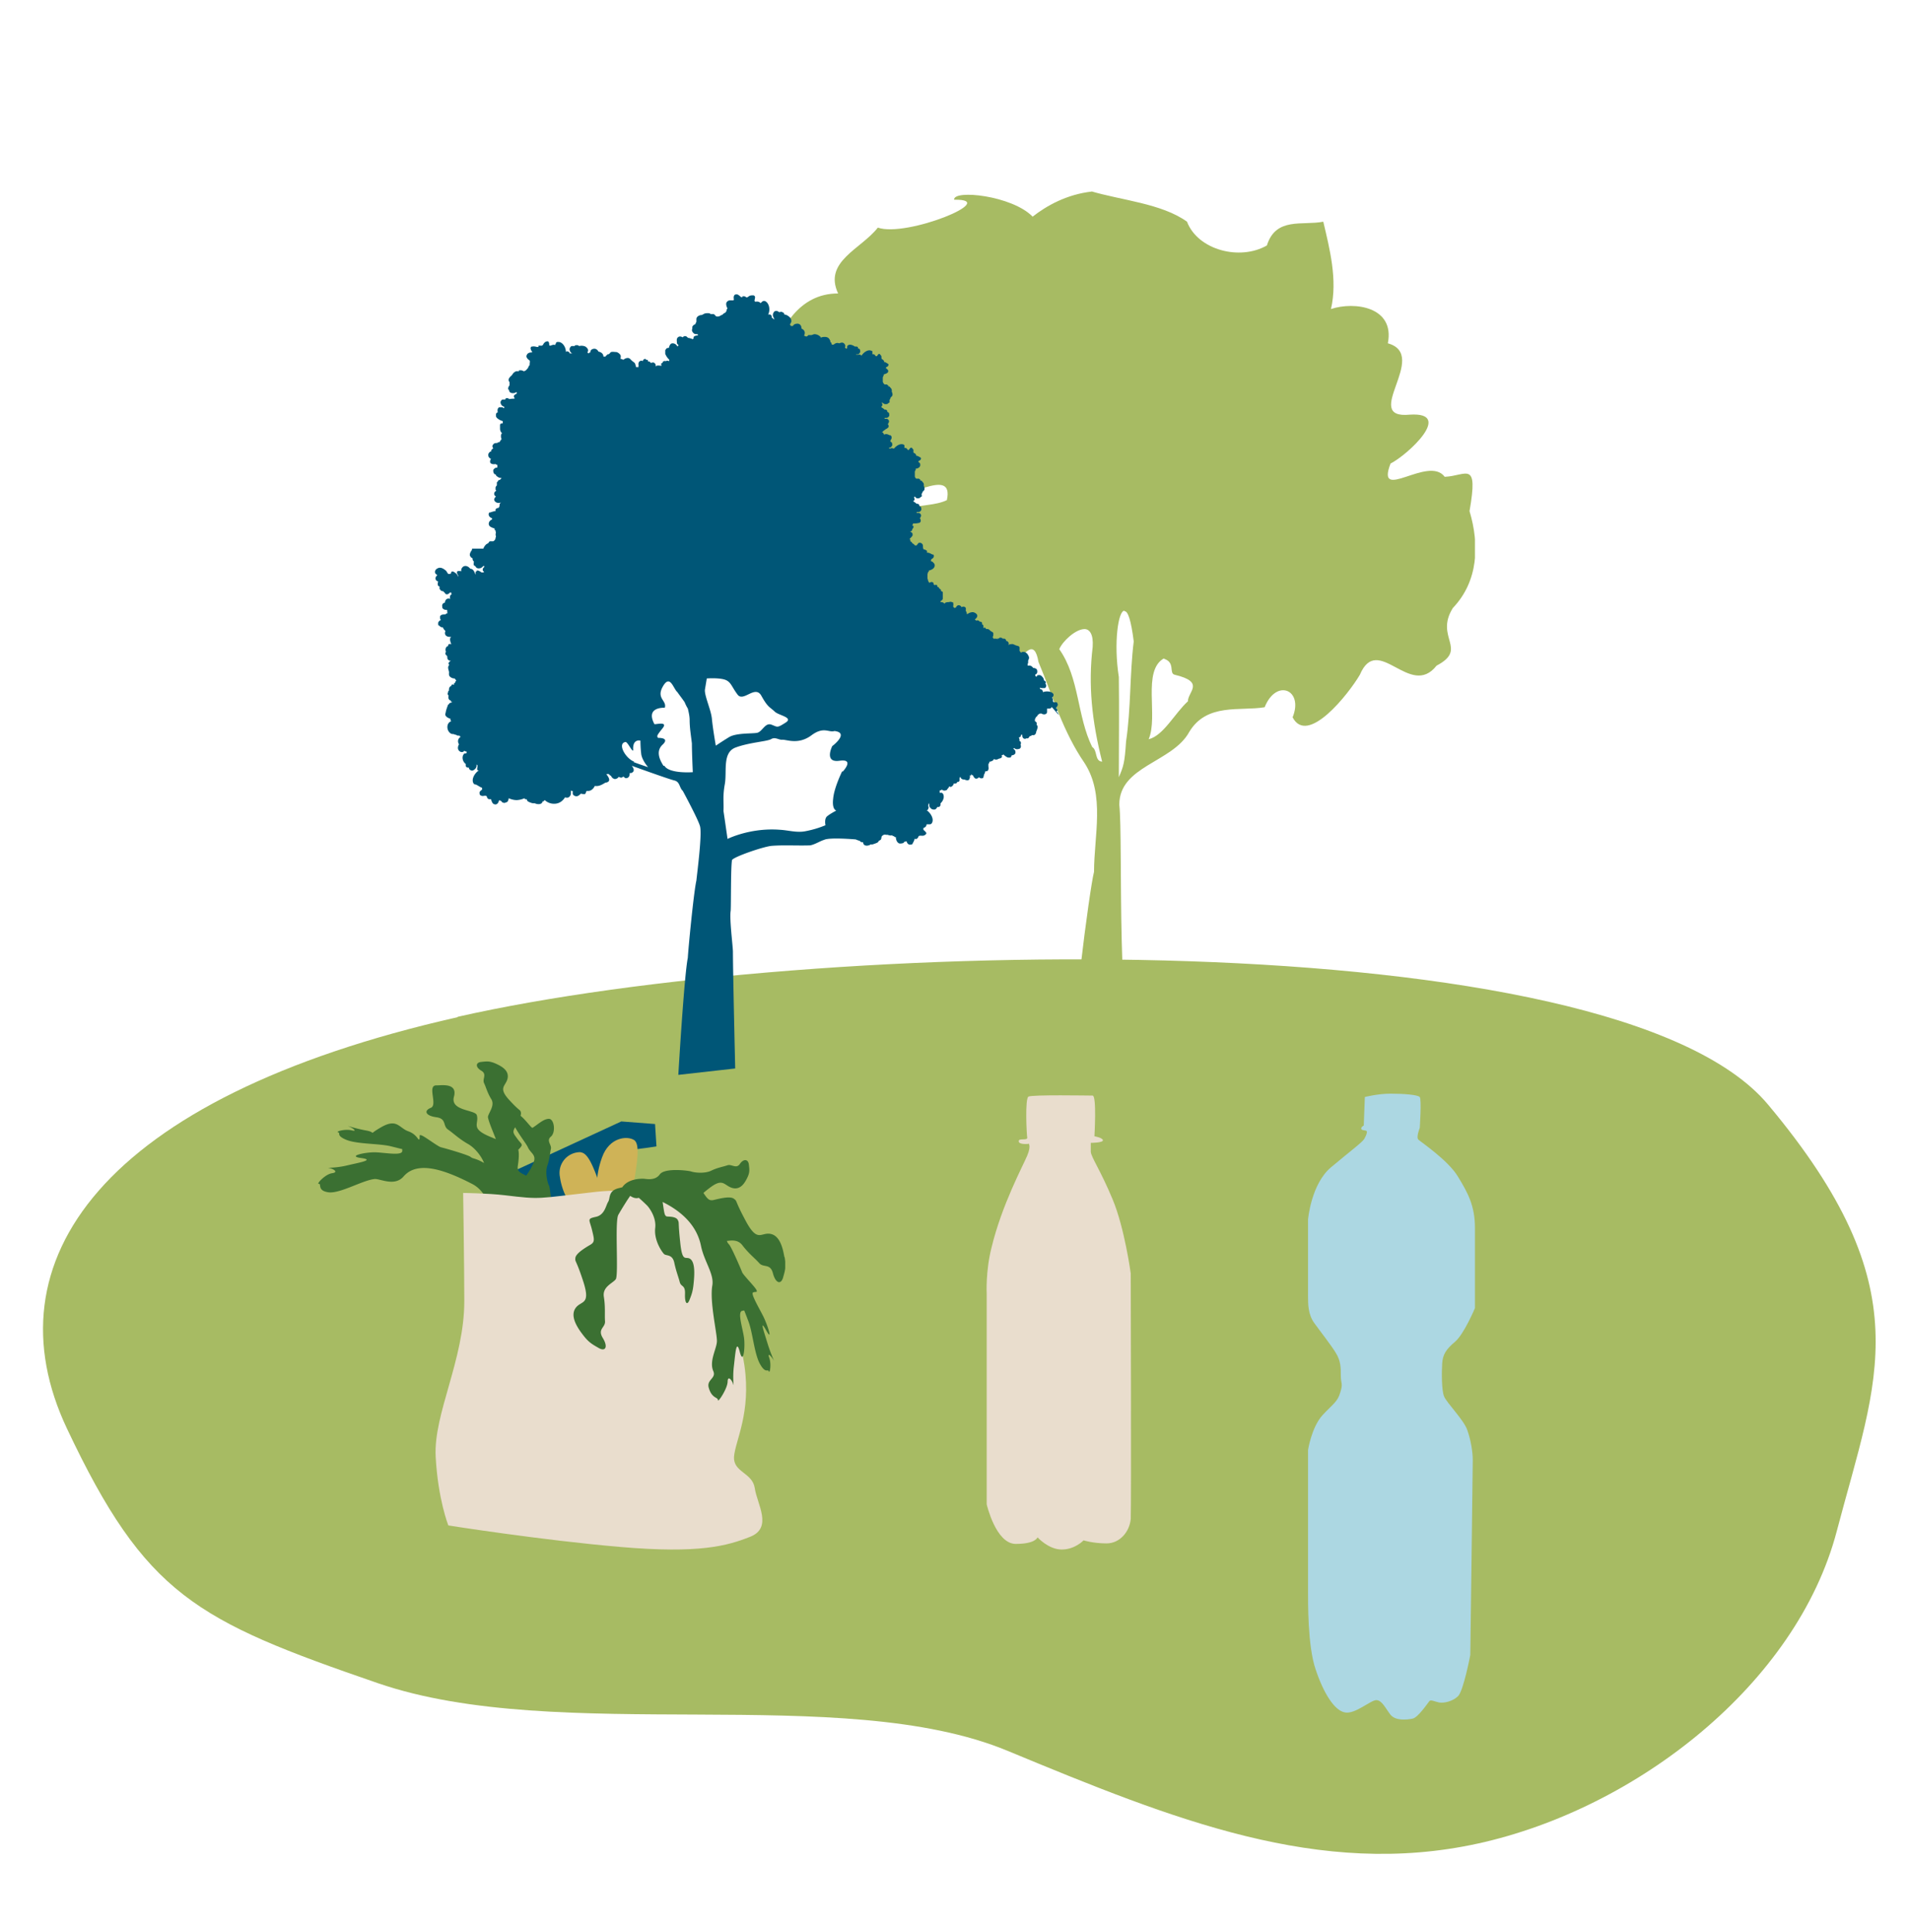 <svg width="90" height="91" fill="none" xmlns="http://www.w3.org/2000/svg"><path d="M21.555 47.916C4.719 51.723-.555 59.444 3.154 67.292c3.708 7.848 6.07 9.04 14.637 11.99 8.568 2.95 21.853-.056 29.69 3.193s14.692 6.005 22.164 4.365c7.471-1.64 15.014-7.517 16.906-14.72 1.892-7.204 4.036-11.397-3.24-20.088-7.275-8.69-44.9-7.939-61.735-4.137" fill="#A7BB63"/><g clip-path="url(#a)"><path d="M51.38 9c1.425.43 3.36.582 4.552 1.443.51 1.335 2.488 1.852 3.764 1.12.425-1.357 1.68-.926 2.658-1.12.298 1.27.681 2.735.362 4.114 1.106-.367 3.02-.108 2.68 1.615 1.999.56-1.319 3.597 1.042 3.36 2.084-.13-.107 1.895-.915 2.304-.723 1.874 1.787-.41 2.552.625 1.021-.043 1.595-.819 1.17 1.615.468 1.572.425 3.295-.787 4.566-.872 1.4.745 1.917-.766 2.714-1.254 1.593-2.764-1.573-3.615.43-.532.905-2.467 3.36-3.169 2.003.532-1.292-.765-1.852-1.318-.474-1.149.194-2.723-.215-3.552 1.163-.787 1.444-3.296 1.594-3.296 3.425.191 1.766-.192 11.135.914 12.685.744.496-.914-.064-1.148.065-.766.237-1.744.388-1.893-.28-.255-1.142.744-8.615.936-9.304 0-1.702.531-3.618-.447-5.126-1.02-1.486-1.467-3.08-2.17-4.76-.382-2.24-1.913 2.52-3.253 2.542-.808 1.292-1.893-1.185-2.616.194-1.127 1.184-1.638-.324-2.637-.474-1.021-1.034-.978-2.843-1.042-4.308-.277-1.895 1.127-.603 2.254-.797 2.254-.753-1.19-2.153.319-3.036-.425-1.81 1.659-1.25 2.658-1.745.362-1.68-2.105.15-3.02-.172-1.871-.474-.425 2.283-1.743.194-1.957-.603.106-2.305-1.17-3.36-1.574.474-.766-1.099-1.425-1.874-1.276.883-3.169-1.206-1.042-1.4.574-1.464 1.404-3.123 3.275-3.123-.702-1.507 1.085-2.089 1.872-3.101 1.36.474 5.827-1.357 3.594-1.314-.043-.495 2.743-.194 3.7.797.66-.517 1.617-1.055 2.807-1.184L51.38 9Zm1.595 19.771c-.276 0-.51 1.486-.255 3.123.022 1.572 0 3.144 0 4.717.213-.496.277-.668.34-1.68.234-1.572.17-3.166.362-4.717-.127-1.012-.276-1.421-.425-1.421l-.022-.022Zm-1.871.862c-.425 0-1.042.581-1.191.947.957 1.357.83 3.145 1.553 4.61.255.15.106.667.467.688-.489-1.938-.659-3.618-.446-5.405.042-.604-.15-.84-.383-.84Zm3.743 1.378c-1.042.582-.255 2.735-.723 3.812.702-.172 1.233-1.228 1.85-1.788 0-.452.83-.904-.616-1.249-.298-.064.042-.581-.51-.754" fill="#A7BB63"/><path d="M49.891 33.682s-.042-.108-.085-.151h-.021v-.043h.043s0-.086-.043-.108c-.043-.043.021-.086.043-.13.02-.042.02-.085 0-.107 0-.043-.043-.064-.064-.064h-.107s-.02 0-.042-.044c0-.064 0-.129-.043-.172a.297.297 0 0 0 .064-.086c.021-.022 0-.065 0-.086-.085-.13-.34-.15-.49-.086 0 0-.02-.13-.084-.13h-.043v-.043H49v-.043s.042.022.063.022h.17a.119.119 0 0 0 .064-.108c0-.043 0-.064-.043-.086 0 0 .022-.021.022-.043 0-.043 0-.065-.022-.086 0 0-.042-.022-.063-.043 0-.086-.064-.151-.107-.194a.164.164 0 0 0-.17-.043h-.042s0 .043-.022.064h-.021s-.021-.021-.043-.021v-.086c.064 0 .107-.086.086-.172 0-.087-.107-.13-.192-.13a.213.213 0 0 0-.234-.107h-.021v-.065c0-.021 0-.021.021-.065v-.107s.043-.086.043-.13c0-.064-.043-.129-.085-.193-.043-.043-.107-.087-.17-.087-.064 0-.086 0-.128.044 0-.022-.043-.065-.064-.087v-.172c-.021-.064-.085-.064-.149-.086-.085-.022-.149-.086-.234-.065h-.021s-.064 0-.085.022c0 0-.021.021-.021.043V30.3s0-.043-.043-.064c0-.043-.064-.043-.085-.043v-.065h-.021s0-.021-.043-.043H47.254c-.064-.065-.17-.065-.191 0 0 0-.064-.022-.064 0v.043s0-.021-.043-.043h-.149c0-.022 0-.043-.042-.065.042-.043.042-.107.042-.172 0-.065-.063-.086-.106-.108-.064-.043-.106-.129-.212-.107h-.022s-.021-.043-.042-.065c-.043 0-.064 0-.085.022v-.108c0-.043-.043-.065-.064-.065v-.064s0-.022-.021-.043c0 0-.022-.022-.043-.022h-.043c-.042-.065-.127-.086-.17-.043 0-.022-.042-.043-.063-.065.042-.043.085-.064.106-.129.042-.108-.085-.194-.192-.215a.405.405 0 0 0-.255.086h-.042c0-.043 0-.108-.043-.13V28.643s0-.022-.042-.043c-.043-.043-.107-.022-.17 0 0-.043-.043-.065-.086-.086-.085-.022-.148.043-.17.107-.02 0-.064.022-.064.043v-.043h-.042s0-.043-.021-.043v-.043c.021-.043 0-.107 0-.15 0 0-.128-.065-.192-.022h-.042s-.17 0-.17.086c0 0 0-.021-.043-.043a.161.161 0 0 0-.106-.043h-.043v-.043s.064-.043.085-.065c0 0 0-.021.022-.043V27.931s0-.043-.022-.064c0 0-.042-.022-.064-.022 0-.021 0-.065-.02-.086 0 0-.043-.022-.065-.043 0-.022-.02-.043-.042-.065h-.043c0-.021 0-.064-.02-.086-.043-.021-.065-.021-.107 0 0 0-.021-.021-.043-.021 0 0 0-.044-.021-.087-.043-.064-.128-.043-.191 0-.022-.043-.043-.064-.064-.129 0-.021 0-.043-.021-.064v-.194c0-.043.02-.065.02-.108l.043-.043v-.043c.107-.022.256-.086.277-.216 0-.064 0-.107-.064-.15 0-.022-.043-.043-.064-.065h-.042s-.022-.064.02-.108c.086-.043.15-.129.086-.215h-.043s-.148-.086-.212-.086h-.043v-.086s-.085-.065-.127-.065c-.064 0-.064-.108-.064-.172a.146.146 0 0 0-.085-.13.134.134 0 0 0-.128 0c-.042.044-.064.087-.085.108h-.085c-.021-.043-.085-.086-.128-.107 0-.043-.042-.065-.085-.087v-.064c0-.022-.02-.043-.042-.043 0 0 .127-.108.149-.172v-.044c0-.086-.064-.107-.128-.129.043 0 .106-.043.106-.086s.064-.086.064-.13c0-.064-.021-.064-.064-.085.022-.022.043-.043.043-.086.085 0 .17 0 .255-.022.021 0 .043 0 .064-.021l.042-.044v-.064s0-.065-.042-.086c.042-.065.085-.13.042-.194a.117.117 0 0 0-.106-.065h-.085v-.043s0-.021 0 0h.085c.064 0 .106-.043.128-.086.021-.043 0-.086 0-.13-.022-.042-.043-.042-.085-.064v-.043c0-.021-.043-.043-.064-.064h-.064a.647.647 0 0 0-.149-.108v-.043c.043 0 .064-.043.043-.087 0-.021 0-.043-.021-.064l.042-.043s.064.086.106.086c.085 0 .128 0 .17-.065.022 0 .043 0 .043-.021.021-.043 0-.086 0-.13.021-.02.043-.042.043-.085l.063-.065c.064-.065.022-.172 0-.215v-.065c0-.065-.042-.108-.085-.15 0-.022-.042-.044-.085-.044v-.043s-.042-.022-.064-.043h-.127c-.043-.043-.064-.065-.064-.13V22.246c0-.021 0-.043.021-.086 0 0 .022 0 .022-.043v-.043c.085 0 .191-.043.212-.15 0-.044 0-.087-.021-.108l-.043-.043h-.02s0-.065.02-.065c.064-.022.128-.086.085-.15 0 0-.106-.065-.17-.087h-.042v-.043s-.043-.065-.085-.086c-.064 0-.043-.086-.043-.13 0-.042-.042-.064-.064-.107a.064.064 0 0 0-.085 0c-.02.021-.042.043-.063.086h-.064c-.022-.065-.085-.108-.15-.086v-.108c0-.043-.02-.043-.063-.064-.149-.043-.319.064-.425.194h-.043s-.085-.044-.106 0H41.895v-.044h.042c.043 0 .085-.064.107-.107 0-.043 0-.087-.022-.13-.02-.021-.042-.021-.063-.043v-.064c.063-.065.085-.172 0-.237h-.043s-.149-.086-.213-.043c-.042.021-.02 0-.063 0v-.043h-.022v-.043h-.064l.086-.087c.042-.021.085-.064.127-.086 0 0 .043-.021.064-.043l.042-.043v-.043s0-.064-.042-.086c.042-.065.085-.13.042-.194a.117.117 0 0 0-.106-.064h-.085v-.043s0-.022 0 0h.085c.064 0 .106-.044.128-.087.021-.043 0-.086 0-.129-.022-.043-.043-.043-.085-.064v-.044c0-.021-.043-.043-.064-.064h-.064a.643.643 0 0 0-.149-.108v-.043s.064-.043.043-.086c0-.022 0-.043-.022-.065v-.043s.107.086.15.086c.084 0 .127 0 .17-.064 0 0 .042 0 .042-.022v-.129c.021 0 .043-.043.043-.086l.063-.065c.064-.064.022-.172 0-.215v-.065c0-.064-.042-.108-.085-.15 0-.022-.042-.044-.085-.044v-.043s-.042-.021-.064-.043h-.106c-.042-.043-.064-.064-.085-.129v-.173c0-.02 0-.042.021-.085 0 0 .022-.022.022-.043v-.044s.191-.043.212-.129c0-.043 0-.086-.042-.108l-.043-.043h-.021s0-.064.021-.064c.064-.022.128-.086.085-.15 0 0-.106-.066-.149-.087h-.042v-.043s-.043-.065-.085-.086c-.043 0-.043-.086-.043-.13 0-.043-.042-.064-.064-.107a.064.064 0 0 0-.085 0c-.02.021-.042.064-.063.086h-.064c-.021-.065-.085-.108-.15-.086v-.108c0-.043-.02-.064-.063-.064-.149-.065-.361.086-.447.236 0 0-.085-.086-.127-.043h-.128v-.021h.085c.043 0 .085-.065.107-.108 0-.043 0-.086-.022-.13a.16.16 0 0 0-.085-.042v-.043c0-.022-.042-.043-.085-.043h-.063a.446.446 0 0 0-.213-.087c-.064 0-.128.022-.15.087v.086s-.042 0-.063.021c0 0 0-.043-.042-.064.042-.065.02-.13-.043-.194-.085-.065-.149-.022-.234 0-.085-.043-.191 0-.255.064h-.085s0-.043-.021-.064v-.043h-.043v-.043s-.021-.086-.064-.13c-.042-.064-.127-.086-.191-.086s-.15 0-.192.044v.021c0-.021 0-.065-.042-.086a.39.39 0 0 0-.255-.108c-.064 0-.107.043-.17.043h-.128s-.043.065-.085.065c-.021 0-.043 0-.064-.022h-.042v-.043c.063-.129 0-.258-.128-.301 0-.108-.043-.216-.17-.237-.107 0-.192.021-.234.107h-.107s0-.043-.042-.064l.042-.065s0-.021.022-.043a.253.253 0 0 0-.043-.215c-.064-.065-.17-.15-.276-.15a.164.164 0 0 0-.043-.087c-.042-.022-.085-.043-.127-.043-.022 0-.043.021-.064.021-.043-.021-.064-.043-.128-.064-.064 0-.127.021-.149.086a.198.198 0 0 0 0 .215c0 .043.043.065.043.086h-.043l-.042-.043s-.022-.021-.043-.021v-.043c0-.065-.064-.13-.127-.108h-.043c.106-.194.064-.517-.127-.624a.134.134 0 0 0-.128 0c-.043.021-.064.064-.106.086-.043-.065-.15-.086-.234-.065-.022 0-.064-.043-.043-.065 0-.043.021-.086.021-.15 0-.043-.042-.086-.085-.086-.064 0-.106 0-.17.021-.042.022-.127.108-.17.065-.042-.043-.085-.043-.128-.043h-.042v.043h-.064s-.127-.13-.191-.13h-.043c-.106 0-.128.13-.106.216 0 .043 0 .064-.043.064h-.127a.192.192 0 0 0-.15.065c-.084.086-.02.237.022.323l-.042.043v.065c-.022.021-.043.064-.064.086-.064.022-.107.065-.15.108 0 0-.042 0-.063.021a.244.244 0 0 1-.213.043c-.02 0-.063-.086-.127-.107h-.128s-.064-.043-.106-.043c-.085 0-.17 0-.234.043l-.085.043c-.107 0-.234.064-.255.172v.151c-.022.043-.043.064-.043.107-.064.022-.127.065-.149.13v.086c-.042.086 0 .15.064.215.042.043.128.043.191.043v.043h.022s-.022.022-.043.022c-.042 0-.064 0-.106.021-.064.022-.085.065-.064.108l-.042.043s-.15-.064-.234-.064c0-.022-.043-.044-.064-.065a.134.134 0 0 0-.128 0s-.042.021-.042.043a.3.3 0 0 0-.128-.043.16.16 0 0 0-.149.107c-.021.065 0 .151 0 .216 0 .021.043.043.064.086.021 0 0 .022 0 .022l-.043.043c0-.022-.042-.065-.063-.087a.24.24 0 0 0-.17-.064c-.107 0-.15.13-.17.215-.043 0-.086 0-.128.043 0 0-.022.043-.043.065v.172a.819.819 0 0 0 .192.28s0 .043-.022.065c0 0-.021 0-.042-.022h-.043s-.021 0-.042.022c-.085-.022-.17 0-.17.086 0 0-.064 0-.064.043 0 .022 0 .043.021.086-.106 0-.234-.043-.276.043v-.021c0-.043 0-.108-.064-.151-.043-.043-.107-.021-.17 0-.022-.043-.064-.086-.128-.065v-.043s-.021-.043-.043-.043h-.042l-.043-.043c-.063 0-.106.043-.127.108-.043-.022-.064-.043-.128 0-.064.021-.085.13-.064.194 0 .021-.02.064 0 .086h-.106c-.021 0-.021 0-.021-.043 0 0 0-.043-.021-.043 0-.13-.107-.151-.192-.237-.042-.043-.085-.108-.17-.108s-.149.043-.213.086a.3.3 0 0 0-.127-.043c0-.064.021-.107 0-.172a.34.34 0 0 0-.192-.15c-.085 0-.17-.022-.255 0-.043.02-.064.085-.128.107h-.042s-.043.064-.064.064c-.042.022 0 .044-.042.044h-.085c0-.151-.128-.216-.234-.237-.043-.087-.128-.151-.234-.13-.107.022-.15.087-.15.173-.042 0-.063.021-.084.043 0 0-.043-.022-.043-.043 0 0 0-.043.021-.065v-.043c0-.065-.063-.13-.127-.172a.462.462 0 0 0-.298-.022s-.042-.043-.064-.043h-.106l-.043.043h-.127c-.043 0-.085.065-.107.13 0 .064.022.129.064.172.022.021.043.043.085.043h-.149v-.043s-.106-.087-.148-.043l-.022.021c0-.215-.149-.474-.361-.474-.043 0-.085 0-.107.043 0 .043-.042.065-.042.108-.064-.043-.149 0-.213.022-.021 0-.064 0-.064-.022 0-.043 0-.086-.02-.13 0-.042-.065-.064-.107-.042-.043 0-.085.043-.128.086-.021.043-.064.13-.127.108h-.128v.064h-.064s-.149-.043-.212-.021h-.043c-.085.043-.042.15 0 .215.043.043.021.043 0 .065h-.042c-.022 0-.043 0-.086.021-.063.022-.085.065-.106.108-.043.108.064.194.149.258v.086c0 .043-.021.065 0 .108a.347.347 0 0 0-.085.15s-.021.023-.043.044a.246.246 0 0 1-.149.108c-.02 0-.085-.043-.127-.043h-.107v.043h-.127a.33.33 0 0 0-.17.129l-.043.065s-.17.129-.149.236c0 .022.022.043.043.087v.15a.234.234 0 0 0-.064.151c0 .022 0 .043.043.065 0 .086.042.129.149.15.063 0 .127 0 .17-.043h.042v.065s-.085.043-.106.065c-.043.043-.043.086 0 .129v.043s-.17 0-.234.021l-.085-.043c-.043 0-.085 0-.107.022 0 0 0 .043-.02.043h-.128c-.043.021-.085.086-.085.13 0 .064.042.128.085.171.02 0 .042.022.085.044.021 0 .021 0 0 .021v.043c-.022 0-.064-.043-.085-.043h-.15c-.084.043-.084.15-.063.237-.043 0-.064.043-.085.065v.129s.021.043.042.065c.064.064.17.129.277.15v.108c-.043 0-.106 0-.128.065v.193c0 .086.043.173.107.216-.043 0-.064.043-.064.129 0 .043 0 .065.021.108v.064h-.021s-.043.065-.064.108c0 0-.085 0-.106.043-.064 0-.15 0-.192.065-.063.064-.042.129 0 .194a.162.162 0 0 0-.106.15h-.043l-.063.065s0 .021-.022.043v.064c0 .087.064.13.128.173-.043.043-.043.086-.043.15.022.087.15.108.256.087a.161.161 0 0 0 .106.043h-.021v.108s0 .021-.043.021c-.064 0-.127.065-.149.108v.043c0 .086.043.172.128.172v.043s.149.15.255.108c0 0 0 .021-.021.043 0 .021-.043.043-.064.064h-.043l-.042.065-.043.043v.151c-.02 0-.042.043-.063.086v.108s0 .021.042.043c-.064.043-.106.086-.106.15 0 .065.042.108.085.13a.275.275 0 0 0-.085.13c0 .107.106.171.191.171.043 0 .085 0 .128-.021-.021.021-.064.064-.064.086 0 .043 0 .15-.064.172-.042 0-.085.022-.127.065v.086h-.043s-.17.043-.213.065h-.042c-.064.107 0 .215.106.258.043.022.043.043.021.065l-.02.021c-.022 0-.043.022-.065.043a.197.197 0 0 0-.063.151c0 .13.149.172.276.216v.043s0 .043.043.043c0 .043 0 .064.02.107a.238.238 0 0 0 0 .173s0 .043-.02.064c0 .086-.043.13-.107.172h-.149c-.02 0-.042.022-.063.044 0 0 0 .021-.022.043 0 0-.085.043-.106.064a.51.51 0 0 0-.128.194h-.531s0 .065-.021.086c-.064.086-.128.216-.043.302 0 .021.043.043.085.064v.043s.021.087.064.108c0 .065-.021.13 0 .172 0 .022.042.043.064.043.042.087.106.13.212.108.064 0 .128-.064.17-.108h.043v.044s-.064.064-.064.086c-.021.064 0 .107.043.129v.043h-.107c-.02 0-.042-.043-.064-.043-.02 0-.063-.043-.106-.043h-.064v.043h-.042s0 .13-.021.15c0 0 0-.042-.022-.085-.042-.108-.106-.194-.212-.194-.064-.086-.192-.173-.32-.108-.063.043-.106.108-.106.172 0 .065 0 .065-.042.043h-.107c-.042 0-.063.065-.042.108 0 .043.085.13.042.15-.042-.128-.127-.171-.233-.236-.022 0-.086 0-.086.021 0 .022 0 .065-.042.087 0 0-.085.021-.106 0-.043-.043-.064-.108-.107-.151-.085-.065-.191-.15-.319-.13-.106.022-.212.108-.191.216 0 .065.064.086.106.13-.042.042-.085.085-.085.15 0 .086.064.13.128.15 0 0 0 .022-.022.044v.108c0 .043.043.064.085.086v.086c0 .021 0 .043.043.064 0 0 0 .043.043.043 0 0 .02.022.042.022h.043a.3.3 0 0 0 .085.086c0 .043.064.065.085.065.064 0 .106-.043.149-.086h.063v.064h.022s0 .022-.043.043c-.042.043-.042.087-.042.13 0 0 0 .043.02.064-.127-.043-.212 0-.254.13v.043c-.107.021-.15.107-.128.193v.043c.021.065.106.108.17.108.043 0 .043 0 .064.022v.086s0 .021.021.043c0 0-.085.021-.106.064-.106 0-.234 0-.255.108 0 .065 0 .108.042.15-.085.044-.149.109-.127.195v.064h.042s.021.043.043.043c0 0 .042.044.085.044h.042s.064.129.128.172c-.021.064-.043.15.021.215s.15.065.213.065h.042c-.106.064-.042.237 0 .344-.042 0-.063-.021-.106 0-.042 0-.042.065-.042.087-.107.021-.15.15-.107.258v.043h-.021v.065s0 .043.043.064c0 0 .02.043.042.043 0 0 0 .108.021.151.022.022.043.043.085.065h.064s-.085.064-.106.107v.065h.021v.043c-.085.108-.021.194 0 .323 0 .086-.021.15.043.215a.318.318 0 0 0 .234.087c0 .043.042.064.063.086 0 .021-.042.043-.042.086 0 .022-.043.043-.064.065v.064s-.043-.021-.064-.021c-.042 0-.064.043-.064.064h.043c-.106 0-.17.108-.149.216l-.042.043v.064h-.022v.065s0 .043.043.064c0 0-.021.108 0 .151 0 .022.042.065.064.086h.042v.044l.064.043h.021s-.042 0-.085.021c-.042 0-.085.043-.106.086h-.021s-.085.216-.107.323c0 .065-.064.151 0 .216.043.064.128.107.213.129 0 .043 0 .086.042.13-.063 0-.106.042-.148.107a.364.364 0 0 0-.022.258.341.341 0 0 0 .17.216c.064.021.128 0 .17.043h.043l.085.043h.085s.021.043.043.043h.021l-.043.043c-.106.086-.106.215-.042.323-.043.086-.085.194 0 .301.085.087.191.087.255 0a.161.161 0 0 0 .106.044v.064s-.042.022-.063.022h-.043a.279.279 0 0 0-.085.215.37.37 0 0 0 .149.28v.086c0 .043.042.065.085.086h.064c0 .044.021.087.064.108a.128.128 0 0 0 .17 0 .267.267 0 0 0 .127-.172v-.129.043l.043.043v.086s-.043.13.021.15h.043c-.192.13-.362.41-.255.604a.117.117 0 0 0 .106.064c.042 0 .212.13.298.151 0 .022.02.065 0 .086-.043.043-.085.065-.107.108-.021.043 0 .086 0 .13a.192.192 0 0 0 .15.064c.042 0 .17-.043.19.043 0 .043.043.086.086.108h.106s.043.172.106.215l.043.021c.106.043.191-.043.212-.129 0-.043.043-.065.064-.043 0 0 .022 0 .043.022.021 0 .042.043.064.064.063.022.106.043.17 0 .085 0 .127-.108.127-.194.107.044.234.087.383.087a.99.99 0 0 0 .362-.087s.021.044.042.044h.064s.021.086.064.107a.755.755 0 0 0 .234.086h.085c.085.043.234.065.319 0 .021-.021.042-.043.042-.086h.043l.064-.065a.641.641 0 0 0 .446.173c.234 0 .404-.13.51-.302.065.022.128.022.17 0a.227.227 0 0 0 .107-.194v-.107c0-.022 0-.043.022 0h.063v.108c0 .064.043.107.107.129.106.043.191-.022.276-.108.043 0 .085.021.128.021h.064s.042-.042.042-.064c0 0 .021-.065.043-.086h.063c.15 0 .256-.108.32-.237.127.021.255 0 .489-.15.34-.044.127-.302.063-.389v-.021h.107s.042.065.106.086c.021.065.085.13.17.15a.222.222 0 0 0 .192-.107c.063.043.149.065.191 0h.043s.063.065.085.065h.042s.043 0 .064-.022c.085-.043.085-.129.085-.215.064 0 .106 0 .17-.065.064-.086 0-.194-.064-.28 0 0 1.723.625 2 .69.276.064.233.344.404.495.02.043.701 1.292.808 1.658.106.366-.128 2.154-.17 2.563-.128.56-.383 3.23-.404 3.64-.17.818-.447 5.513-.447 5.513l2.68-.301s-.107-4.544-.107-5.492c0-.259-.17-1.55-.106-1.938.021-.302 0-2.068.064-2.391.085-.15 1.51-.646 1.892-.668.596-.043 1.191 0 1.787-.021.234-.043.447-.194.66-.259.255-.129 1.488-.021 1.488-.021s.149.064.191.064a.117.117 0 0 0 .107.065h.042s.021.086.043.108c.064.086.234.064.319 0h.085s.149-.043.234-.087c.042-.021.064-.064.064-.086 0 0 .042 0 .042-.021.021 0 .043-.022.064-.043.021-.043.021-.13.042-.151.064-.065.107-.086.213-.065h.064c.064.022.128.043.191.022.043.021.064.043.107.043 0 0 .021.043.042.043h.043c0 .108.042.258.17.302.064 0 .106 0 .17-.022.021 0 .043-.043.064-.065h.042s.043-.043.064 0c.022.087.107.173.213.13h.042s.086-.151.107-.216v-.043h.106s.064-.043.085-.108c.021-.064.128-.043.192-.043a.192.192 0 0 0 .148-.064c.043-.022.043-.086 0-.108-.02-.043-.063-.065-.106-.108v-.086c.085-.021.149-.086.149-.172h.149a.117.117 0 0 0 .106-.065c.107-.193-.064-.473-.255-.603h.043s.085-.107.042-.172c0 0 0-.021-.021-.021 0 0 .021-.022.021-.044v-.064h.043v-.043s.02 0 0 .021v.108c0 .065.063.13.127.172.064.022.128.022.17 0 .043-.043.064-.064.085-.107h.064c.043 0 .064-.044.085-.087v-.086a.452.452 0 0 0 .15-.28c0-.086 0-.15-.086-.215h-.106v-.108s.063 0 .106-.043c.064.065.17.065.255 0 0 0 0-.043.022-.043 0 0 .063-.065.063-.108.043.022.085.044.128 0 .043-.021.085-.086.085-.129h.042s.064 0 .086-.021c.02 0 .042-.043.042-.065h.064l.042-.043v-.129s.022-.043.043-.065v-.021c0 .086.064.15.17.15h.021s.128.065.192.022h.021s.064-.13.043-.172v-.043h.063v-.044h.022s.021.044.063.044c.022.064.086.172.17.15.043 0 .086-.043.107-.064.042.043.106.064.17.043 0 0 .043 0 .043-.043v-.043h.02v-.065s.065-.108.065-.172c.064 0 .127 0 .149-.087.02-.064 0-.107 0-.172v-.086s.042-.043.042-.064v-.044h.043s.063-.021.106-.043c.042-.021.064-.064.064-.086a.191.191 0 0 0 .212 0c.043-.021.107-.021.15-.064.042-.044.02-.065 0-.108.02 0 .063 0 .084-.043a.764.764 0 0 0 .213.15H47.594s.022 0 .043-.021c0 0 .021-.065.042-.086.064 0 .17-.043.17-.13 0-.042 0-.086-.042-.129 0 0-.042-.043-.064-.043l.043-.043s0-.021 0 0c0 0 .042.043.064.043.042.022.106.022.17 0 .042 0 .085-.064.085-.107s0-.065-.021-.087c0 0 .02-.021.02-.043v-.086s-.042-.043-.063-.043c0-.064 0-.129-.042-.172h.02s.065-.022.086-.065c0-.021 0-.043.021-.064h.043s0 .086.02.129c.043.065.107.086.171.043h.064c.042 0 .064-.065.106-.108.043 0 .064 0 .085-.043h.085c.085 0 .128-.107.128-.172l.021-.043s.043-.108.043-.172c0-.022 0-.065-.043-.087v-.107c0-.022-.064-.065-.085-.086 0-.065 0-.108.043-.151 0 0 0-.043.02-.043.044-.022.065-.065.086-.108.021 0 .043-.021.064-.043h.042s.022 0 .022-.021c.063.043.191.086.255.021.042-.021.042-.065.042-.108v-.107s0-.043.043-.022c.064 0 .149 0 .17-.065v-.021l.34.388ZM29.88 35.878c-.404-.15-.808-.861-.404-.926.106 0 .319.496.361.388-.042-.56.34-.452.34-.452s0 .344.043.667c.064.302.319.582.319.582s-.276-.086-.68-.237l.02-.022Zm1.382.194c-.234-.366-.34-.732-.021-1.012.298-.302-.149-.302-.234-.302-.064-.086-.064-.107.213-.452.276-.344-.32-.172-.383-.194-.426-.797.404-.775.489-.775.106-.345-.425-.43-.085-1.012.34-.582.489.129.68.28.022.043.256.344.34.474.043.107.086.193.15.301.042.172.085.366.085.538 0 .367.063.733.106 1.099 0 .452.043 1.357.043 1.357s-1.106.086-1.34-.302h-.043Zm2.276-2.261c-.043-.388-.362-1.077-.32-1.336l.086-.516s.574-.043.872.064c.276.108.297.323.574.69.276.387.83-.474 1.127.064.298.538.383.517.617.732.17.194.936.28.51.539-.404.258-.361.194-.659.086-.298-.108-.425.344-.68.388-.256.043-.958 0-1.298.193-.319.194-.638.41-.638.41s-.149-.84-.191-1.336v.022Zm6.146 2.52s-.383.775-.425 1.292c-.064.517.148.56.148.56s-.297.15-.446.28c-.128.13-.064.41-.064.41a4.69 4.69 0 0 1-.936.28c-.404.085-.808-.044-1.212-.066-1.404-.107-2.467.431-2.467.431s-.17-1.184-.191-1.314c.02-.43-.043-.689.063-1.27.107-.603-.127-1.486.51-1.723.639-.237 1.447-.28 1.66-.388.212-.13.361.043.553.022.212 0 .744.236 1.34-.194.595-.453.829-.13 1.105-.216.724.087-.106.711-.106.711s-.404.797.34.69c.745-.108.15.516.15.516" fill="#005677"/></g><path d="M64.3 51.678s.617-.16 1.222-.16 1.287.049 1.378.16c.09.11 0 1.451 0 1.451s-.18.443-.065.554c.116.11 1.416.984 1.867 1.747.45.738.798 1.353.798 2.412v3.777s-.515 1.23-.94 1.587c-.425.357-.58.603-.605 1.034-.026.43-.026 1.255.09 1.538.116.295.94 1.12 1.094 1.587.168.467.258 1.033.258 1.415 0 .381-.116 9.178-.116 9.178s-.322 1.698-.58 1.944c-.257.246-.656.332-.888.295-.231-.049-.399-.147-.463-.061-.064.074-.54.787-.798.824-.257.05-.785.11-1.03-.184-.231-.296-.399-.677-.656-.69-.258-.024-1.004.677-1.493.579-.49-.086-1.004-.898-1.377-2.018-.387-1.107-.36-3.248-.36-3.703V68.3s.166-1.07.681-1.637c.515-.553.708-.627.837-1.07.141-.443.026-.406.026-.788 0-.38 0-.689-.232-1.07-.232-.381-.746-1.033-1.03-1.427-.283-.406-.283-.874-.283-1.28v-3.58s.142-1.673 1.081-2.46c.94-.788 1.48-1.182 1.57-1.342.09-.16.142-.295.117-.357-.026-.061-.232-.024-.258-.11-.026-.087.116-.16.116-.16l.051-1.341H64.3Z" fill="#ACD7E2"/><g clip-path="url(#b)"><path d="m23.724 58.38-.489-2.765 6.041-2.789 1.59.122.225 3.558-7.367 1.874Z" fill="#005677"/><path d="M25.026 55.02c-.1.168-.17.275-.232.358-.318-.152-.427-.213-.396-.449.031-.206.078-.549.024-.77.263-.266.17-.228-.024-.487-.194-.267-.263-.328-.147-.533l.023-.038c.202.373.535.792.597.937.155.35.528.358.14.99l.015-.008Zm.838.823c-.085-.19-.178-.64-.07-.945.109-.304.116-.57.163-.769.054-.198-.233-.389 0-.587.24-.198.163-.838-.093-.838s-.52.267-.768.42c-.054.03-.31-.359-.566-.564.016-.061.023-.115.016-.153-.04-.16-.024-.015-.559-.601-.535-.587-.147-.64-.07-1.006.078-.366-.263-.564-.55-.694-.295-.129-.419-.114-.69-.083-.264.023-.287.243 0 .411.287.168.039.389.132.587.093.19.155.457.34.754.18.29-.108.617-.154.815-.024.1.178.587.372 1.067-.054-.023-.109-.038-.17-.069-1.094-.427-.605-.632-.73-1.059-.077-.259-1.264-.19-1.077-.868.186-.678-.629-.526-.815-.534-.473-.022.07.93-.279 1.06-.341.137-.24.373.264.441.496.069.294.404.55.58.256.175.512.434.939.677.387.221.667.648.76.9a2.087 2.087 0 0 0-.536-.23c-.046-.022-.077-.037-.093-.053-.108-.099-1.256-.426-1.395-.457-.14-.03-.737-.487-.908-.556-.17-.068-.07.053-.116.168-.046.114-.093-.214-.52-.366-.434-.152-.527-.617-1.256-.206-.729.412-.178.267-.729.168-.55-.1-.985-.26-.814-.19.17.068.434.258.124.182-.318-.076-.768.061-.636.092.14.03-.116.152.396.358.511.206 1.566.167 2.101.305.124.03.303.076.527.13v.098c-.03.221-.798.069-1.256.053-.457-.015-1.364.176-.69.267.683.091-.077.213-.651.35-.574.138-1.032.1-.853.122.178.023.48.198.147.244-.333.046-.768.533-.628.503.14-.023-.093.32.45.396.542.076 1.605-.564 2.171-.624.256-.031.946.373 1.373-.122.666-.77 1.97-.297 3.226.35 1.077.549.984 2.263.984 2.263l3.032 1.287s-.302-3.283-.387-3.474" fill="#3B7032"/><path d="M28.687 54.266s3.288-.243 4.498-.845c1.21-.594 0 .785.59 1.31.597.526.279 2.4.279 2.4l-5.382-.625s.14-1.211.124-1.6c-.016-.388-.1-.647-.1-.647" fill="#A7BB63"/><path d="M27.36 54.274a.975.975 0 0 0-.977 1.158c.117.846.536 1.318.636 1.584.101.26 1.613-.175 1.288-1.097-.334-.921-.582-1.6-.939-1.637" fill="#CFB357"/><path d="M29.866 53.695c-.303-.19-1.148-.145-1.497.823-.349.96-.225 1.645-.271 1.973-.047.327 1.543.51 1.745-.633.193-1.135.325-1.973.03-2.163" fill="#CFB357"/><path d="M34.643 57.047s-3.676-1.219-6.545-.906c-2.87.32-2.544.373-4.327.16-.784-.092-1.947-.107-1.947-.107s.054 3.55.054 5.097c0 2.765-1.457 5.31-1.349 7.329.109 2.018.597 3.237.597 3.237s4.382.694 8.112 1.014c3.73.32 5.032-.054 6.11-.48 1.078-.427.326-1.54.218-2.286-.109-.746-1.024-.746-.978-1.486.055-.746.815-2.072.489-4.304-.326-2.232-1.404-4.038-1.24-5.05.162-1.007.813-2.233.813-2.233" fill="#E9DDCD"/><path d="M36.962 59.226c-.078-.465-.225-1.029-.667-1.105-.442-.076-.597.427-1.148-.594-.55-1.02-.388-.93-.566-1.059-.178-.137-.667-.008-.93.053-.233.061-.31-.038-.505-.327.07-.061.179-.153.334-.267.597-.442.643-.084 1.016.03.372.107.573-.19.705-.456.132-.26.117-.389.086-.64-.024-.252-.24-.297-.42-.038-.17.259-.395 0-.588.068-.194.069-.466.107-.76.252-.295.144-.76.106-.962.038-.116-.038-1.225-.183-1.466.137-.232.327-.659.206-.79.206-.598 0-.87.236-.978.403l-.186.046c-.488.13-.372.472-.48.64-.11.168-.156.617-.582.708-.427.092-.303.122-.186.587.108.457.163.594-.078.731-.233.137-.667.397-.698.61-.023.22.023.038.38 1.143.35 1.104-.116.86-.372 1.226s.046.869.333 1.242c.28.373.442.457.76.64s.45-.053.186-.48c-.255-.427.132-.48.109-.785-.023-.304.023-.663-.054-1.142-.078-.48.403-.633.558-.83.147-.191-.054-2.728.124-3.04.178-.313.434-.71.434-.71l.124-.182c.101.069.256.145.404.091 0 0 .217.19.387.359.078.076.45.54.388 1.066-.07.617.365 1.189.427 1.234.116.084.387 0 .473.404.085.404.194.663.256.907.062.243.263.121.248.556-.016.442.1.563.21.29.108-.275.162-.412.2-.824.04-.41.063-.937-.154-1.104-.218-.168-.38.22-.481-.785-.109-1.005-.039-.891-.109-1.044-.07-.16-.333-.167-.48-.175-.148 0-.156-.13-.218-.533a3.408 3.408 0 0 0-.023-.153c.791.39 1.598 1.029 1.807 2.065.147.731.628 1.326.535 1.867-.132.746.217 2.217.217 2.613 0 .358-.38.944-.17 1.424.147.336-.318.397-.218.77.14.526.443.45.435.594-.008.145.45-.54.457-.868.008-.328.217-.054.264.122.046.175-.039-.267.03-.846.07-.58.11-1.333.28-.678.17.655.264-.252.194-.701-.07-.45-.31-1.181-.085-1.234.038-.008.07-.015.1-.015.086.213.148.38.194.502.202.51.28 1.547.55 2.02.265.472.365.213.412.342.046.13.132-.328.023-.632-.108-.297.109-.061.202.099.085.16-.117-.244-.28-.77-.162-.533-.403-1.219-.07-.632.334.594.07-.244-.131-.648-.202-.403-.597-1.066-.489-1.127.109-.061.24.023.156-.137-.086-.16-.62-.694-.667-.823-.047-.13-.512-1.211-.62-1.31a.679.679 0 0 1-.07-.092c-.008-.023-.016-.046-.032-.068.24-.03.528-.069.737.205.295.389.59.61.791.838.202.229.52 0 .644.473.124.48.38.556.48.205.101-.35.148-.518.07-.982" fill="#3B7032"/></g><path d="M48.461 53.859s.143.096-.057.575c-.2.479-1.198 2.322-1.683 4.334-.285 1.125-.228 2.179-.228 2.179v9.913s.428 1.867 1.37 1.867c.94 0 1.026-.31 1.026-.31s.513.574 1.14.574c.628 0 1.028-.431 1.028-.431s.456.143 1.084.143c.627 0 1.083-.55 1.14-1.149.029-.599 0-11.565 0-11.565s-.285-2.131-.855-3.496c-.57-1.365-.998-1.964-1.027-2.227v-.431s.57 0 .57-.12-.399-.191-.399-.191.114-1.916-.086-1.916-2.852-.048-3.023.048c-.171.096-.085 1.796-.057 1.94 0 .143-.428 0-.4.167 0 .168.457.12.457.12" fill="#E9DDCD"/><defs><clipPath id="a"><path fill="#fff" transform="translate(20.5 9)" d="M0 0h49v51H0z"/></clipPath><clipPath id="b"><path fill="#fff" transform="translate(15 50)" d="M0 0h22v23H0z"/></clipPath></defs></svg>